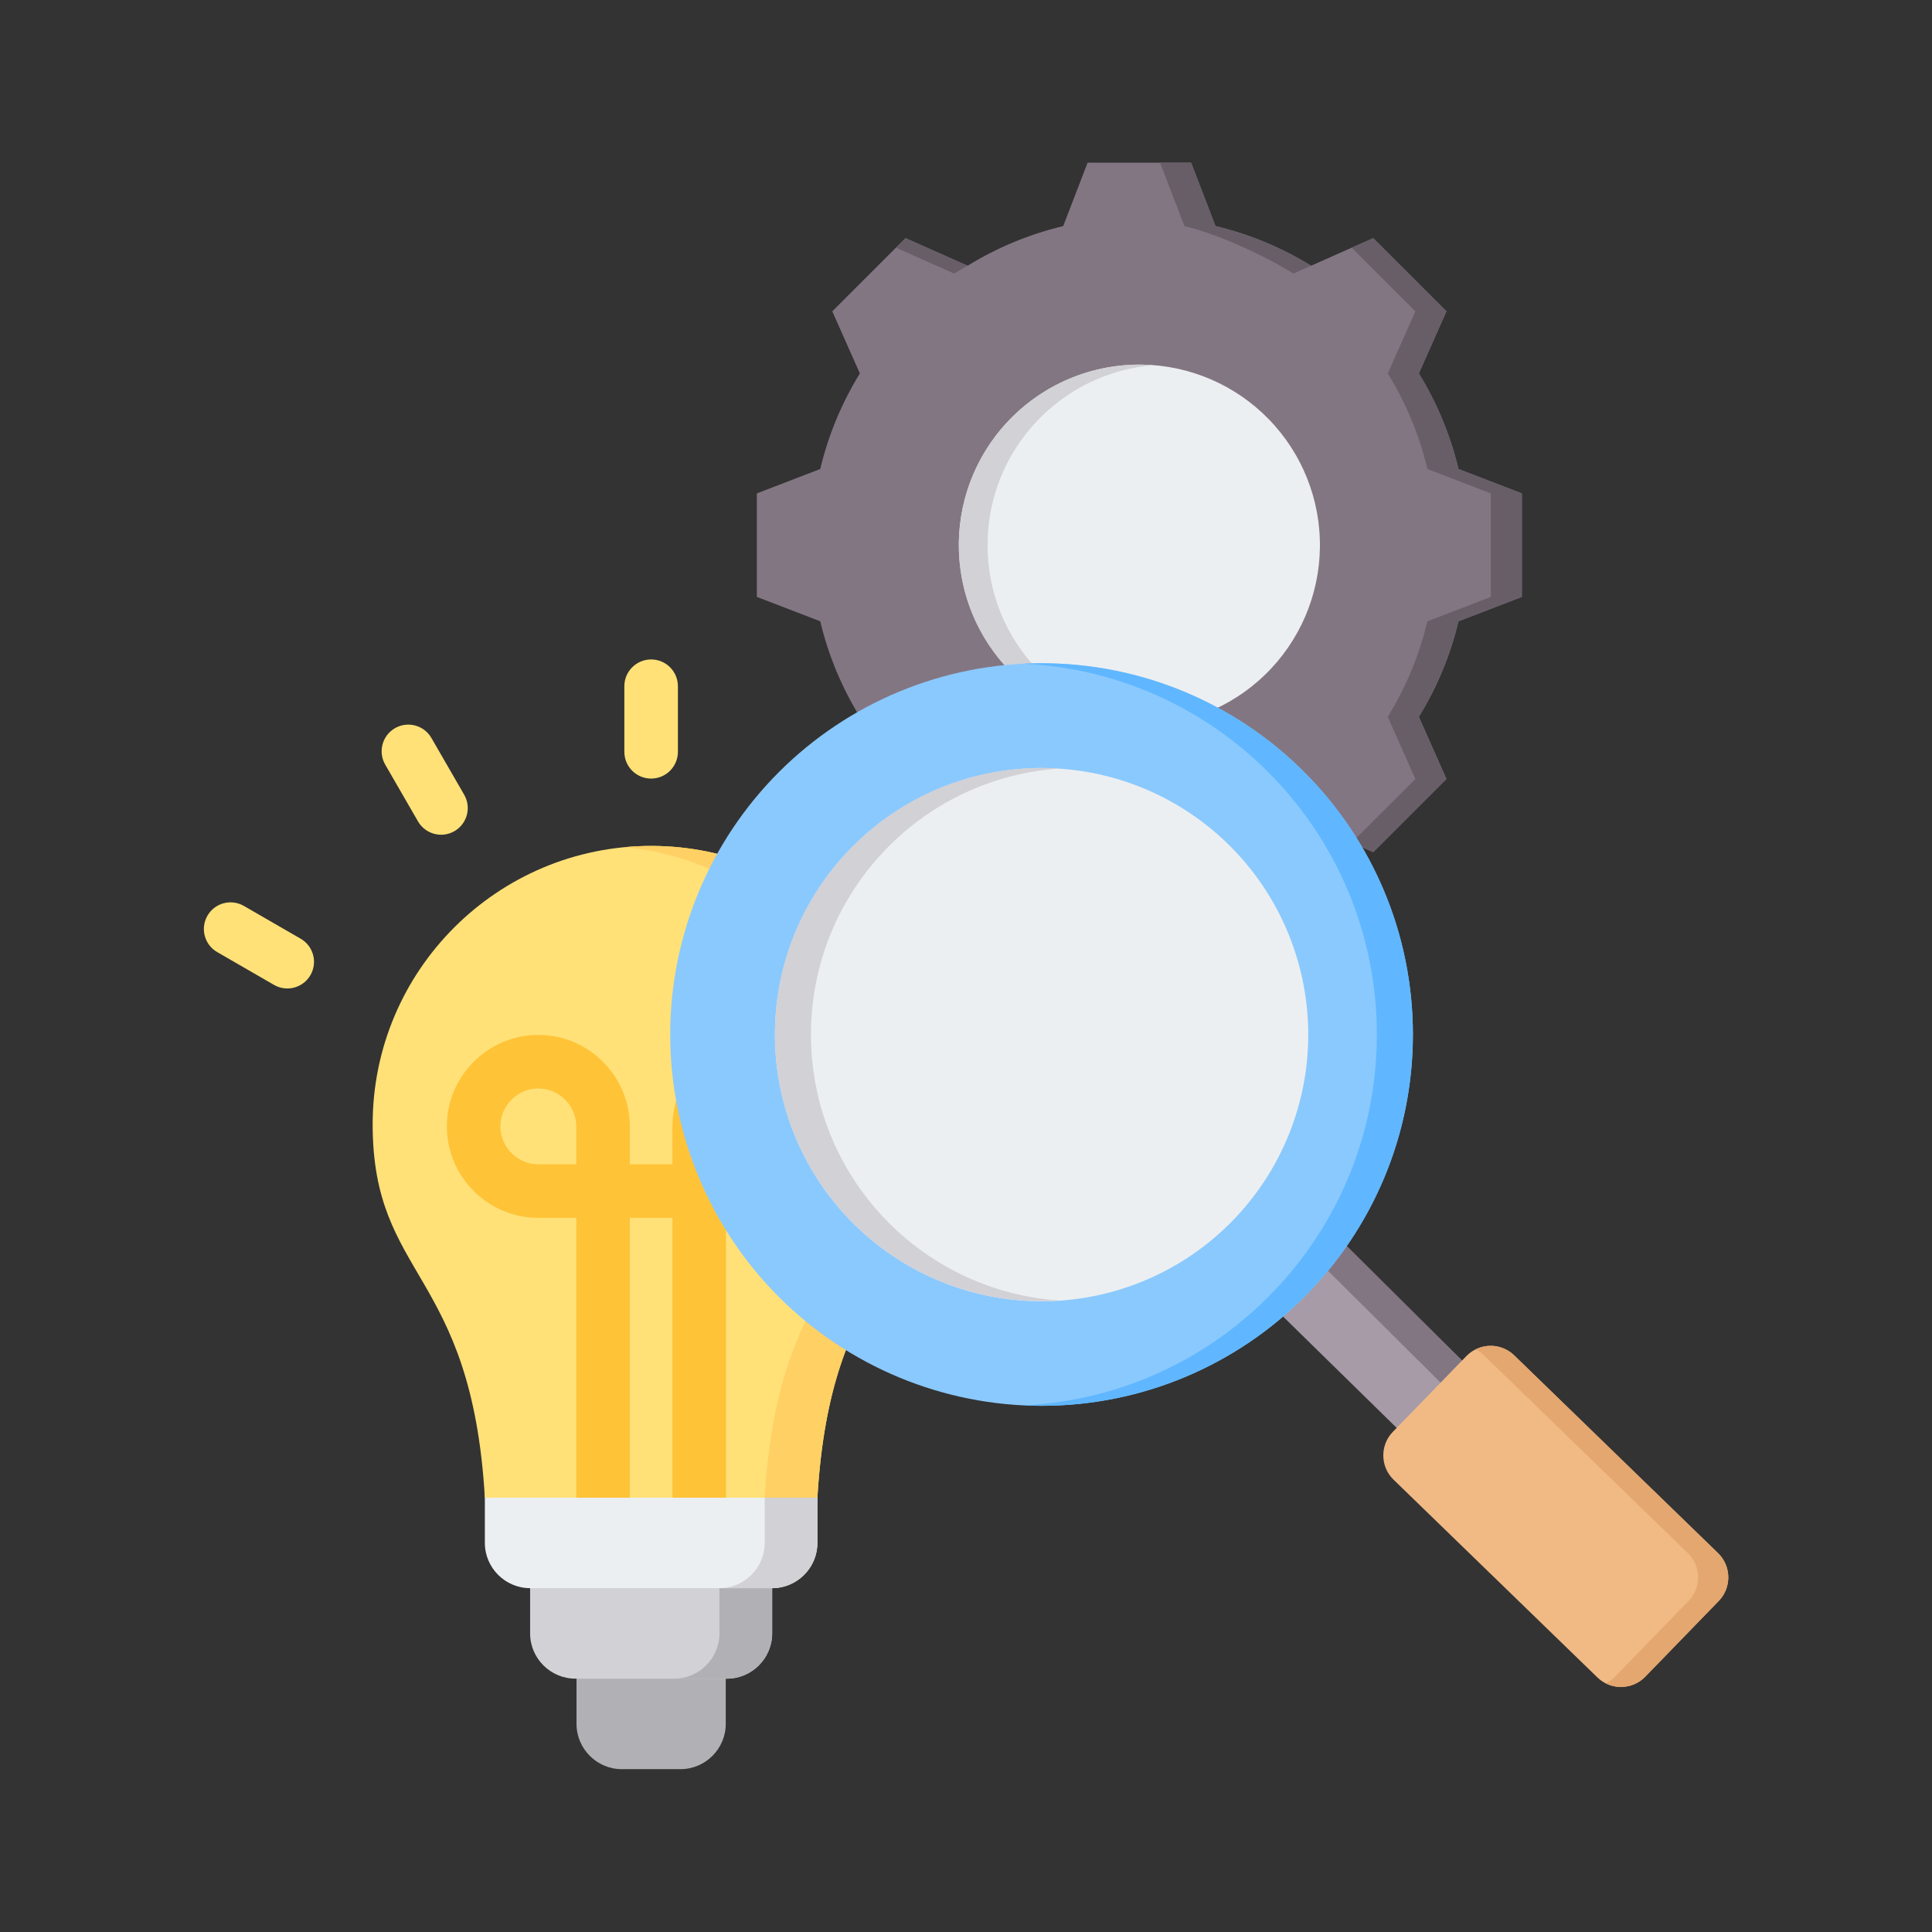 <svg xmlns="http://www.w3.org/2000/svg" xmlns:xlink="http://www.w3.org/1999/xlink" width="1080" zoomAndPan="magnify" viewBox="0 0 810 810" height="1080" preserveAspectRatio="xMidYMid meet" version="1.0"><rect x="0" y="0" width="810" height="810" fill="#333333" stroke="none"/><defs><clipPath id="ae0b53fcfe"><path d="M 241 690 L 305 690 L 305 741.723 L 241 741.723 Z M 241 690 " clip-rule="nonzero"/></clipPath><clipPath id="6efdd1716f"><path d="M 317 68.223 L 639 68.223 L 639 389 L 317 389 Z M 317 68.223 " clip-rule="nonzero"/></clipPath><clipPath id="fe601b6097"><path d="M 375 68.223 L 639 68.223 L 639 389 L 375 389 Z M 375 68.223 " clip-rule="nonzero"/></clipPath></defs><g clip-path="url(#ae0b53fcfe)"><path fill="#b1b1b5" d="M 241.707 690.941 L 304.273 690.941 L 304.273 722.758 C 304.273 733.191 295.734 741.727 285.301 741.727 L 260.68 741.727 C 250.246 741.727 241.707 733.191 241.707 722.758 Z M 241.707 690.941 " fill-opacity="1" fill-rule="evenodd"/></g><path fill="#d1d1d6" d="M 222.25 645.133 L 323.73 645.133 L 323.73 684.816 C 323.73 695.25 315.195 703.785 304.762 703.785 L 241.227 703.785 C 230.789 703.785 222.25 695.25 222.25 684.816 Z M 222.25 645.133 " fill-opacity="1" fill-rule="evenodd"/><path fill="#b1b1b5" d="M 301.633 639.375 L 301.633 684.816 C 301.633 695.195 293.152 703.785 282.66 703.785 L 304.762 703.785 C 315.195 703.785 323.73 695.25 323.73 684.816 L 323.73 639.363 C 316.512 639.602 308.895 639.375 301.633 639.375 Z M 301.633 639.375 " fill-opacity="1" fill-rule="evenodd"/><path fill="#eceff1" d="M 203.277 608.961 L 342.703 608.961 L 342.703 646.875 C 342.703 657.309 334.168 665.844 323.734 665.844 L 222.25 665.844 C 211.816 665.844 203.277 657.309 203.277 646.875 Z M 203.277 608.961 " fill-opacity="1" fill-rule="evenodd"/><path fill="#d1d1d6" d="M 320.605 627.906 L 320.605 646.879 C 320.605 657.312 312.07 665.848 301.633 665.848 L 323.734 665.848 C 323.945 665.848 324.156 665.844 324.367 665.836 C 334.512 665.5 342.707 657.102 342.707 646.879 L 342.707 627.906 Z M 320.605 627.906 " fill-opacity="1" fill-rule="evenodd"/><path fill="#ffe177" d="M 272.992 354.656 C 337.473 354.656 389.746 406.918 389.746 471.387 C 389.746 536.219 348.324 532.344 342.707 627.906 L 203.277 627.906 C 197.66 532.344 156.238 536.219 156.238 471.387 C 156.238 406.918 208.508 354.656 272.992 354.656 Z M 272.992 354.656 " fill-opacity="1" fill-rule="evenodd"/><path fill="#ffd064" d="M 261.941 355.172 C 321.238 360.738 367.645 410.645 367.645 471.387 C 367.645 531.605 331.906 532.547 322.32 608.961 C 321.586 614.812 321.004 621.109 320.605 627.906 L 342.707 627.906 C 348.324 532.344 389.746 536.219 389.746 471.391 C 389.746 406.918 337.473 354.656 272.992 354.656 C 269.266 354.656 265.578 354.828 261.941 355.172 Z M 261.941 355.172 " fill-opacity="1" fill-rule="evenodd"/><path fill="#ffc338" d="M 241.602 627.902 L 241.602 510.598 L 225.695 510.598 C 215.137 510.598 205.543 506.285 198.598 499.34 C 191.652 492.395 187.34 482.805 187.34 472.246 C 187.34 461.688 191.652 452.098 198.598 445.148 C 205.543 438.203 215.137 433.895 225.695 433.895 C 236.258 433.895 245.848 438.203 252.797 445.148 C 259.742 452.098 264.055 461.688 264.055 472.246 L 264.055 488.145 L 281.926 488.145 L 281.926 472.246 C 281.926 461.688 286.238 452.098 293.184 445.148 C 300.129 438.203 309.723 433.895 320.281 433.895 C 330.844 433.895 340.434 438.203 347.383 445.148 C 354.328 452.098 358.641 461.688 358.641 472.246 C 358.641 482.805 354.328 492.395 347.383 499.34 C 340.434 506.285 330.844 510.598 320.281 510.598 L 304.379 510.598 L 304.379 627.902 L 281.926 627.902 L 281.926 510.598 L 264.055 510.598 L 264.055 627.902 Z M 241.602 488.145 L 241.602 472.246 C 241.602 467.887 239.809 463.914 236.922 461.023 C 234.031 458.137 230.059 456.348 225.699 456.348 C 221.336 456.348 217.363 458.137 214.477 461.023 C 211.586 463.914 209.793 467.887 209.793 472.246 C 209.793 476.605 211.586 480.578 214.477 483.469 C 217.363 486.355 221.336 488.145 225.699 488.145 Z M 304.375 488.145 L 320.281 488.145 C 324.641 488.145 328.617 486.355 331.504 483.469 C 334.391 480.578 336.184 476.605 336.184 472.246 C 336.184 467.887 334.391 463.914 331.504 461.023 C 328.613 458.137 324.641 456.348 320.281 456.348 C 315.918 456.348 311.945 458.137 309.059 461.023 C 306.172 463.914 304.375 467.887 304.375 472.246 Z M 304.375 488.145 " fill-opacity="1" fill-rule="evenodd"/><path fill="#ffe177" d="M 284.215 315.199 C 284.215 321.398 279.188 326.422 272.988 326.422 C 266.789 326.422 261.762 321.398 261.762 315.199 L 261.762 287.703 C 261.762 281.504 266.789 276.477 272.988 276.477 C 279.188 276.477 284.215 281.504 284.215 287.703 Z M 431.078 412.93 C 425.723 416.008 418.891 414.16 415.816 408.809 C 412.738 403.457 414.586 396.625 419.938 393.551 L 443.754 379.801 C 449.105 376.727 455.941 378.57 459.016 383.922 C 462.094 389.273 460.246 396.105 454.895 399.184 Z M 370.738 344.402 C 367.637 349.754 360.785 351.578 355.43 348.48 C 350.078 345.379 348.254 338.527 351.352 333.176 L 365.105 309.363 C 368.203 304.012 375.055 302.188 380.41 305.285 C 385.762 308.387 387.586 315.238 384.488 320.59 Z M 126.039 393.551 C 131.391 396.625 133.238 403.457 130.164 408.809 C 127.086 414.16 120.254 416.004 114.902 412.93 L 91.086 399.184 C 85.73 396.105 83.887 389.273 86.961 383.922 C 90.039 378.57 96.871 376.727 102.223 379.801 Z M 194.625 333.219 C 197.699 338.57 195.855 345.402 190.5 348.48 C 185.148 351.555 178.316 349.707 175.238 344.355 L 161.488 320.543 C 158.414 315.191 160.262 308.359 165.613 305.285 C 170.965 302.211 177.797 304.055 180.875 309.406 Z M 194.625 333.219 " fill-opacity="1" fill-rule="evenodd"/><g clip-path="url(#6efdd1716f)"><path fill="#837683" d="M 509.613 94.793 C 523.773 98.16 537.297 103.773 549.691 111.402 L 575.73 99.84 L 606.426 130.523 L 594.863 156.555 C 602.496 168.945 608.109 182.473 611.48 196.633 L 638.047 206.855 L 638.047 250.254 L 611.473 260.48 C 608.105 274.637 602.492 288.156 594.859 300.547 L 606.426 326.586 L 575.73 357.273 L 549.699 345.715 C 537.305 353.344 523.773 358.961 509.613 362.328 L 499.387 388.891 L 455.98 388.891 L 445.754 362.324 C 431.594 358.953 418.07 353.34 405.676 345.711 L 379.637 357.277 L 348.941 326.59 L 360.508 300.559 C 352.871 288.168 347.258 274.641 343.891 260.48 L 317.32 250.258 L 317.32 206.859 L 343.891 196.633 C 347.262 182.477 352.875 168.953 360.508 156.562 L 348.941 130.527 L 379.633 99.84 L 405.676 111.406 C 418.07 103.773 431.59 98.16 445.75 94.793 L 455.98 68.223 L 499.387 68.223 Z M 509.613 94.793 " fill-opacity="1" fill-rule="evenodd"/></g><g clip-path="url(#fe601b6097)"><path fill="#685e68" d="M 405.676 345.711 L 379.633 357.277 L 375.625 353.266 L 400.039 342.426 C 401.895 343.562 403.773 344.66 405.676 345.711 Z M 509.613 94.793 C 523.773 98.16 537.297 103.773 549.691 111.402 L 542.285 114.688 C 529.895 107.059 510.734 98.16 496.574 94.793 L 486.348 68.223 L 499.387 68.223 Z M 549.699 345.715 C 537.305 353.344 523.773 358.961 509.613 362.328 L 499.387 388.891 L 486.348 388.891 L 496.574 362.328 C 510.738 358.961 529.902 350.059 542.297 342.426 Z M 375.625 103.848 L 379.633 99.84 L 405.676 111.402 C 403.773 112.453 401.895 113.547 400.039 114.688 Z M 566.703 103.848 L 575.73 99.84 L 606.426 130.523 L 594.863 156.555 C 602.496 168.945 608.109 182.473 611.48 196.633 L 638.047 206.855 L 638.047 250.254 L 611.473 260.48 C 608.105 274.637 602.492 288.156 594.859 300.547 L 606.426 326.586 L 575.73 357.273 L 566.703 353.266 L 593.387 326.586 L 581.82 300.551 C 589.453 288.16 595.066 274.637 598.438 260.48 L 625.012 250.254 L 625.012 206.859 L 598.441 196.633 C 595.07 182.473 589.457 168.945 581.824 156.555 L 593.387 130.527 Z M 566.703 103.848 " fill-opacity="1" fill-rule="evenodd"/></g><path fill="#eceff1" d="M 552.113 214.727 C 552.34 215.941 552.535 217.164 552.703 218.395 C 552.867 219.621 553.004 220.852 553.109 222.086 C 553.215 223.32 553.293 224.555 553.336 225.793 C 553.383 227.031 553.395 228.27 553.379 229.508 C 553.363 230.746 553.316 231.984 553.242 233.219 C 553.164 234.457 553.059 235.688 552.922 236.922 C 552.785 238.152 552.617 239.379 552.418 240.602 C 552.223 241.824 551.992 243.039 551.738 244.254 C 551.48 245.465 551.191 246.668 550.875 247.867 C 550.559 249.062 550.215 250.254 549.84 251.434 C 549.465 252.613 549.062 253.785 548.629 254.945 C 548.199 256.105 547.738 257.254 547.25 258.395 C 546.758 259.531 546.242 260.656 545.699 261.77 C 545.156 262.883 544.586 263.98 543.988 265.066 C 543.387 266.148 542.766 267.219 542.113 268.273 C 541.465 269.328 540.789 270.367 540.086 271.387 C 539.387 272.406 538.66 273.41 537.91 274.395 C 537.156 275.383 536.383 276.348 535.586 277.293 C 534.789 278.242 533.965 279.168 533.121 280.078 C 532.281 280.984 531.414 281.867 530.527 282.734 C 529.641 283.598 528.73 284.441 527.805 285.262 C 526.875 286.082 525.926 286.875 524.961 287.648 C 523.992 288.422 523.008 289.172 522 289.898 C 520.996 290.625 519.977 291.324 518.938 291.996 C 517.898 292.672 516.844 293.32 515.773 293.945 C 514.703 294.566 513.617 295.164 512.516 295.734 C 511.418 296.305 510.305 296.848 509.18 297.363 C 508.051 297.879 506.914 298.363 505.762 298.824 C 504.613 299.281 503.449 299.715 502.277 300.117 C 501.109 300.52 499.926 300.891 498.738 301.234 C 497.547 301.582 496.348 301.895 495.145 302.18 C 493.938 302.465 492.727 302.723 491.508 302.949 C 490.289 303.176 489.066 303.371 487.84 303.535 C 486.613 303.703 485.383 303.84 484.148 303.945 C 482.914 304.051 481.676 304.125 480.438 304.168 C 479.199 304.215 477.961 304.23 476.723 304.215 C 475.484 304.199 474.246 304.152 473.012 304.074 C 471.773 304 470.543 303.891 469.309 303.754 C 468.078 303.617 466.852 303.449 465.629 303.254 C 464.406 303.055 463.188 302.828 461.977 302.57 C 460.766 302.312 459.559 302.027 458.363 301.711 C 457.164 301.395 455.977 301.047 454.793 300.676 C 453.613 300.301 452.441 299.895 451.281 299.465 C 450.121 299.031 448.973 298.57 447.832 298.082 C 446.695 297.594 445.57 297.078 444.457 296.535 C 443.344 295.988 442.246 295.418 441.16 294.82 C 440.074 294.223 439.004 293.602 437.949 292.949 C 436.895 292.301 435.859 291.625 434.836 290.922 C 433.816 290.223 432.812 289.496 431.828 288.746 C 430.844 287.992 429.875 287.219 428.93 286.422 C 427.98 285.625 427.055 284.805 426.145 283.961 C 425.238 283.117 424.352 282.25 423.488 281.363 C 422.625 280.477 421.781 279.57 420.961 278.641 C 420.141 277.715 419.344 276.766 418.57 275.797 C 417.797 274.832 417.047 273.844 416.324 272.84 C 415.598 271.836 414.898 270.816 414.223 269.777 C 413.547 268.738 412.898 267.684 412.273 266.613 C 411.652 265.543 411.055 264.457 410.484 263.359 C 409.914 262.258 409.371 261.145 408.859 260.02 C 408.344 258.891 407.855 257.754 407.395 256.605 C 406.938 255.453 406.504 254.293 406.102 253.121 C 405.699 251.949 405.328 250.77 404.984 249.578 C 404.637 248.391 404.324 247.191 404.039 245.988 C 403.754 244.781 403.496 243.57 403.27 242.352 C 403.043 241.137 402.848 239.914 402.684 238.684 C 402.516 237.457 402.379 236.227 402.273 234.992 C 402.168 233.758 402.094 232.523 402.047 231.285 C 402.004 230.047 401.988 228.809 402.004 227.57 C 402.02 226.332 402.066 225.094 402.145 223.859 C 402.219 222.621 402.328 221.391 402.465 220.16 C 402.602 218.926 402.77 217.699 402.965 216.477 C 403.164 215.254 403.391 214.039 403.648 212.828 C 403.906 211.613 404.191 210.41 404.508 209.211 C 404.824 208.016 405.172 206.828 405.547 205.645 C 405.918 204.465 406.324 203.293 406.754 202.133 C 407.188 200.973 407.648 199.824 408.137 198.684 C 408.625 197.547 409.141 196.422 409.688 195.309 C 410.23 194.195 410.801 193.098 411.398 192.012 C 411.996 190.93 412.621 189.859 413.27 188.805 C 413.922 187.75 414.598 186.711 415.297 185.691 C 416 184.672 416.727 183.668 417.477 182.684 C 418.227 181.695 419 180.73 419.801 179.785 C 420.598 178.836 421.418 177.91 422.262 177.004 C 423.105 176.094 423.973 175.211 424.859 174.344 C 425.746 173.48 426.652 172.637 427.582 171.816 C 428.508 171 429.457 170.203 430.426 169.43 C 431.395 168.656 432.379 167.906 433.383 167.18 C 434.387 166.457 435.41 165.754 436.449 165.082 C 437.488 164.406 438.543 163.758 439.613 163.133 C 440.684 162.512 441.77 161.914 442.867 161.344 C 443.969 160.773 445.082 160.23 446.207 159.715 C 447.332 159.203 448.473 158.715 449.621 158.254 C 450.773 157.797 451.934 157.363 453.105 156.961 C 454.277 156.559 455.457 156.188 456.648 155.844 C 457.84 155.5 459.035 155.184 460.242 154.898 C 461.445 154.613 462.66 154.355 463.875 154.129 C 465.094 153.902 466.316 153.707 467.543 153.543 C 468.773 153.375 470.004 153.238 471.238 153.133 C 472.473 153.027 473.707 152.953 474.945 152.91 C 476.184 152.863 477.422 152.848 478.66 152.863 C 479.898 152.883 481.137 152.926 482.375 153.004 C 483.609 153.082 484.844 153.188 486.074 153.324 C 487.305 153.461 488.531 153.629 489.758 153.828 C 490.98 154.023 492.195 154.25 493.406 154.508 C 494.621 154.766 495.824 155.051 497.023 155.367 C 498.219 155.684 499.41 156.031 500.59 156.406 C 501.77 156.781 502.941 157.184 504.102 157.613 C 505.262 158.047 506.414 158.508 507.551 158.996 C 508.691 159.484 509.816 160 510.93 160.543 C 512.043 161.09 513.141 161.66 514.227 162.258 C 515.309 162.855 516.379 163.48 517.434 164.129 C 518.488 164.781 519.527 165.457 520.547 166.156 C 521.57 166.859 522.57 167.582 523.559 168.332 C 524.543 169.086 525.508 169.859 526.457 170.656 C 527.402 171.453 528.332 172.273 529.238 173.117 C 530.145 173.961 531.031 174.828 531.895 175.715 C 532.762 176.602 533.605 177.508 534.422 178.438 C 535.242 179.363 536.039 180.312 536.812 181.281 C 537.586 182.246 538.336 183.234 539.062 184.238 C 539.789 185.242 540.488 186.262 541.164 187.301 C 541.836 188.34 542.488 189.395 543.109 190.465 C 543.734 191.535 544.328 192.621 544.898 193.719 C 545.469 194.82 546.012 195.934 546.527 197.059 C 547.043 198.188 547.531 199.324 547.988 200.473 C 548.449 201.625 548.879 202.785 549.281 203.957 C 549.684 205.129 550.059 206.309 550.402 207.5 C 550.746 208.688 551.062 209.887 551.348 211.09 C 551.633 212.297 551.887 213.508 552.113 214.727 Z M 552.113 214.727 " fill-opacity="1" fill-rule="nonzero"/><path fill="#d1d1d6" d="M 477.684 152.875 C 435.875 152.875 401.988 186.758 401.988 228.559 C 401.988 270.359 435.875 304.238 477.684 304.238 C 479.707 304.238 481.719 304.156 483.703 304 C 444.711 300.93 414.031 268.328 414.031 228.559 C 414.031 188.781 444.711 156.184 483.703 153.113 C 481.715 152.957 479.707 152.875 477.684 152.875 Z M 477.684 152.875 " fill-opacity="1" fill-rule="evenodd"/><path fill="#a79ba7" d="M 553.348 512.098 C 545.793 522.871 536.902 532.645 526.926 541.18 L 598.77 611.594 L 626.121 583.414 Z M 553.348 512.098 " fill-opacity="1" fill-rule="evenodd"/><path fill="#837683" d="M 553.832 511.613 C 552.418 516.246 549.785 519.766 546.012 522.098 L 617.379 592.988 L 626.117 583.414 Z M 553.832 511.613 " fill-opacity="1" fill-rule="evenodd"/><path fill="#f1ba84" d="M 689.746 702.992 L 720.617 671.184 C 726.039 665.598 725.902 656.598 720.316 651.176 L 634.816 568.227 C 629.23 562.805 620.223 562.941 614.801 568.527 L 583.934 600.332 C 578.512 605.918 578.648 614.922 584.234 620.34 L 669.734 703.289 C 675.32 708.711 684.324 708.578 689.746 702.992 Z M 689.746 702.992 " fill-opacity="1" fill-rule="evenodd"/><path fill="#e3a76f" d="M 622.168 568.227 L 707.668 651.176 C 713.25 656.594 713.391 665.598 707.969 671.184 L 677.098 702.992 C 675.957 704.168 674.66 705.102 673.266 705.793 C 678.633 708.461 685.363 707.508 689.746 702.992 L 720.617 671.184 C 726.035 665.598 725.898 656.598 720.312 651.176 L 634.816 568.227 C 630.406 563.949 623.863 563.129 618.637 565.727 C 619.906 566.355 621.098 567.188 622.168 568.227 Z M 622.168 568.227 " fill-opacity="1" fill-rule="evenodd"/><path fill="#8ac9fe" d="M 546.758 323.664 C 548.562 325.465 550.316 327.309 552.027 329.199 C 553.738 331.086 555.402 333.016 557.02 334.984 C 558.637 336.953 560.203 338.961 561.723 341.008 C 563.238 343.051 564.707 345.133 566.121 347.254 C 567.539 349.371 568.898 351.523 570.211 353.707 C 571.52 355.891 572.777 358.109 573.977 360.355 C 575.18 362.602 576.324 364.875 577.414 367.18 C 578.5 369.48 579.535 371.809 580.508 374.164 C 581.484 376.52 582.402 378.895 583.258 381.293 C 584.117 383.691 584.918 386.109 585.656 388.547 C 586.395 390.984 587.074 393.438 587.695 395.91 C 588.312 398.383 588.871 400.867 589.371 403.363 C 589.867 405.863 590.301 408.371 590.676 410.895 C 591.051 413.414 591.363 415.941 591.613 418.477 C 591.863 421.012 592.047 423.551 592.176 426.094 C 592.301 428.641 592.363 431.184 592.363 433.734 C 592.363 436.281 592.301 438.828 592.176 441.371 C 592.051 443.914 591.863 446.457 591.613 448.992 C 591.363 451.527 591.051 454.055 590.676 456.574 C 590.305 459.094 589.867 461.602 589.371 464.102 C 588.875 466.598 588.316 469.086 587.695 471.555 C 587.078 474.027 586.398 476.48 585.66 478.918 C 584.918 481.355 584.121 483.773 583.262 486.172 C 582.402 488.574 581.488 490.949 580.512 493.301 C 579.535 495.656 578.504 497.984 577.414 500.285 C 576.324 502.59 575.18 504.863 573.98 507.113 C 572.777 509.359 571.523 511.574 570.211 513.758 C 568.902 515.945 567.539 518.098 566.125 520.215 C 564.711 522.332 563.242 524.414 561.727 526.461 C 560.207 528.508 558.641 530.516 557.023 532.484 C 555.406 534.453 553.742 536.383 552.031 538.27 C 550.32 540.156 548.566 542 546.762 543.805 C 544.961 545.605 543.117 547.359 541.23 549.07 C 539.34 550.781 537.414 552.445 535.441 554.062 C 533.473 555.68 531.465 557.246 529.418 558.762 C 527.371 560.281 525.289 561.746 523.172 563.16 C 521.051 564.578 518.898 565.941 516.715 567.25 C 514.531 568.559 512.312 569.812 510.066 571.016 C 507.82 572.215 505.543 573.359 503.242 574.449 C 500.938 575.539 498.609 576.57 496.254 577.547 C 493.902 578.523 491.523 579.438 489.125 580.297 C 486.727 581.156 484.309 581.953 481.871 582.695 C 479.43 583.434 476.977 584.113 474.504 584.73 C 472.031 585.352 469.547 585.91 467.047 586.406 C 464.551 586.902 462.039 587.336 459.52 587.711 C 457 588.086 454.473 588.398 451.934 588.648 C 449.398 588.898 446.859 589.086 444.312 589.211 C 441.77 589.336 439.223 589.398 436.676 589.398 C 434.129 589.398 431.582 589.336 429.035 589.211 C 426.492 589.086 423.949 588.898 421.414 588.648 C 418.879 588.398 416.352 588.086 413.832 587.711 C 411.309 587.34 408.801 586.902 406.301 586.406 C 403.801 585.91 401.316 585.352 398.844 584.734 C 396.375 584.113 393.918 583.434 391.48 582.695 C 389.043 581.957 386.625 581.156 384.227 580.297 C 381.824 579.441 379.449 578.523 377.094 577.551 C 374.742 576.574 372.414 575.543 370.109 574.453 C 367.805 573.363 365.531 572.219 363.285 571.02 C 361.035 569.816 358.82 568.562 356.633 567.254 C 354.449 565.941 352.297 564.578 350.18 563.164 C 348.059 561.75 345.977 560.281 343.93 558.766 C 341.883 557.246 339.875 555.68 337.906 554.066 C 335.938 552.449 334.008 550.785 332.121 549.074 C 330.23 547.363 328.387 545.609 326.586 543.805 C 324.785 542.004 323.027 540.16 321.316 538.273 C 319.605 536.387 317.941 534.457 316.324 532.488 C 314.707 530.52 313.141 528.512 311.625 526.465 C 310.105 524.418 308.641 522.336 307.223 520.219 C 305.809 518.102 304.445 515.949 303.133 513.766 C 301.824 511.578 300.57 509.363 299.367 507.117 C 298.168 504.871 297.023 502.594 295.934 500.293 C 294.844 497.988 293.809 495.66 292.836 493.309 C 291.859 490.953 290.945 488.578 290.086 486.18 C 289.227 483.781 288.426 481.363 287.688 478.926 C 286.949 476.488 286.27 474.031 285.648 471.562 C 285.031 469.09 284.473 466.605 283.977 464.105 C 283.477 461.609 283.043 459.098 282.668 456.578 C 282.293 454.059 281.984 451.531 281.734 448.996 C 281.484 446.461 281.297 443.922 281.172 441.375 C 281.047 438.832 280.984 436.285 280.984 433.738 C 280.984 431.191 281.047 428.645 281.172 426.102 C 281.297 423.555 281.484 421.016 281.734 418.48 C 281.98 415.945 282.293 413.418 282.668 410.898 C 283.043 408.379 283.477 405.867 283.973 403.371 C 284.473 400.871 285.031 398.387 285.648 395.914 C 286.266 393.445 286.945 390.988 287.688 388.551 C 288.426 386.113 289.227 383.695 290.082 381.297 C 290.941 378.898 291.859 376.523 292.832 374.168 C 293.809 371.816 294.84 369.488 295.93 367.184 C 297.02 364.883 298.164 362.605 299.367 360.359 C 300.566 358.113 301.82 355.898 303.133 353.711 C 304.441 351.527 305.805 349.375 307.219 347.258 C 308.637 345.141 310.102 343.059 311.621 341.012 C 313.137 338.965 314.703 336.957 316.32 334.988 C 317.938 333.02 319.602 331.09 321.312 329.203 C 323.023 327.312 324.781 325.469 326.582 323.668 C 328.383 321.867 330.227 320.109 332.117 318.398 C 334.004 316.688 335.934 315.027 337.902 313.41 C 339.871 311.793 341.879 310.227 343.926 308.707 C 345.973 307.191 348.055 305.727 350.176 304.309 C 352.293 302.895 354.445 301.531 356.629 300.223 C 358.816 298.914 361.031 297.656 363.277 296.457 C 365.527 295.254 367.801 294.109 370.105 293.02 C 372.406 291.93 374.734 290.898 377.09 289.926 C 379.445 288.949 381.82 288.031 384.219 287.176 C 386.617 286.316 389.039 285.516 391.477 284.777 C 393.914 284.039 396.367 283.359 398.84 282.738 C 401.312 282.121 403.797 281.562 406.297 281.066 C 408.797 280.57 411.305 280.133 413.824 279.758 C 416.344 279.387 418.875 279.074 421.41 278.824 C 423.945 278.574 426.484 278.387 429.031 278.262 C 431.574 278.137 434.121 278.074 436.668 278.074 C 439.219 278.074 441.766 278.137 444.309 278.262 C 446.855 278.387 449.395 278.574 451.93 278.824 C 454.465 279.074 456.992 279.387 459.516 279.758 C 462.035 280.133 464.543 280.566 467.043 281.066 C 469.543 281.562 472.027 282.121 474.5 282.738 C 476.969 283.359 479.426 284.035 481.863 284.777 C 484.301 285.516 486.723 286.316 489.121 287.172 C 491.52 288.031 493.895 288.949 496.25 289.922 C 498.602 290.898 500.934 291.93 503.234 293.02 C 505.539 294.109 507.812 295.254 510.062 296.453 C 512.309 297.652 514.523 298.91 516.711 300.219 C 518.895 301.527 521.047 302.891 523.168 304.305 C 525.285 305.723 527.367 307.188 529.414 308.707 C 531.461 310.223 533.469 311.789 535.438 313.406 C 537.406 315.023 539.336 316.688 541.227 318.395 C 543.113 320.105 544.957 321.863 546.758 323.664 Z M 546.758 323.664 " fill-opacity="1" fill-rule="nonzero"/><path fill="#60b7ff" d="M 436.676 278.074 C 522.66 278.074 592.367 347.766 592.367 433.734 C 592.367 519.703 522.66 589.395 436.676 589.395 C 434.145 589.395 431.625 589.328 429.117 589.211 C 511.594 585.27 577.25 517.172 577.25 433.734 C 577.25 350.301 511.594 282.199 429.117 278.258 C 431.625 278.141 434.145 278.074 436.676 278.074 Z M 436.676 278.074 " fill-opacity="1" fill-rule="evenodd"/><path fill="#eceff1" d="M 462.383 325.004 C 464.164 325.422 465.934 325.887 467.691 326.395 C 469.449 326.902 471.195 327.453 472.926 328.047 C 474.656 328.637 476.371 329.273 478.07 329.949 C 479.77 330.625 481.453 331.344 483.117 332.105 C 484.781 332.863 486.426 333.664 488.051 334.504 C 489.676 335.344 491.281 336.227 492.863 337.145 C 494.441 338.062 496 339.02 497.535 340.016 C 499.07 341.012 500.582 342.043 502.066 343.113 C 503.551 344.184 505.008 345.289 506.438 346.43 C 507.867 347.57 509.266 348.746 510.641 349.957 C 512.012 351.168 513.352 352.41 514.664 353.688 C 515.977 354.961 517.254 356.27 518.5 357.609 C 519.75 358.945 520.961 360.316 522.141 361.711 C 523.32 363.109 524.465 364.539 525.574 365.992 C 526.684 367.445 527.758 368.926 528.797 370.434 C 529.832 371.941 530.832 373.473 531.793 375.027 C 532.754 376.586 533.68 378.164 534.562 379.766 C 535.445 381.367 536.293 382.988 537.098 384.633 C 537.902 386.273 538.664 387.938 539.387 389.617 C 540.109 391.297 540.793 392.992 541.43 394.707 C 542.07 396.422 542.668 398.148 543.223 399.895 C 543.777 401.637 544.289 403.391 544.758 405.16 C 545.227 406.93 545.652 408.707 546.031 410.496 C 546.414 412.285 546.75 414.082 547.043 415.887 C 547.336 417.695 547.586 419.508 547.789 421.324 C 547.992 423.141 548.152 424.965 548.266 426.789 C 548.383 428.613 548.453 430.441 548.477 432.27 C 548.5 434.102 548.48 435.93 548.418 437.758 C 548.352 439.586 548.242 441.41 548.086 443.234 C 547.934 445.055 547.734 446.875 547.488 448.688 C 547.246 450.5 546.957 452.305 546.625 454.105 C 546.293 455.902 545.914 457.691 545.496 459.473 C 545.074 461.254 544.609 463.023 544.102 464.781 C 543.594 466.539 543.047 468.281 542.453 470.012 C 541.859 471.742 541.223 473.457 540.547 475.156 C 539.871 476.855 539.152 478.539 538.391 480.203 C 537.633 481.867 536.832 483.512 535.992 485.137 C 535.152 486.762 534.27 488.363 533.352 489.945 C 532.434 491.527 531.477 493.086 530.48 494.621 C 529.484 496.152 528.449 497.664 527.379 499.148 C 526.312 500.633 525.207 502.09 524.062 503.516 C 522.922 504.945 521.746 506.348 520.535 507.719 C 519.324 509.094 518.082 510.434 516.809 511.746 C 515.531 513.055 514.223 514.332 512.883 515.582 C 511.547 516.828 510.176 518.039 508.777 519.219 C 507.379 520.398 505.953 521.543 504.5 522.652 C 503.043 523.762 501.562 524.836 500.055 525.871 C 498.547 526.91 497.016 527.91 495.461 528.871 C 493.902 529.832 492.324 530.754 490.723 531.641 C 489.121 532.523 487.5 533.367 485.855 534.172 C 484.211 534.977 482.551 535.738 480.871 536.465 C 479.188 537.188 477.492 537.867 475.777 538.508 C 474.062 539.145 472.336 539.742 470.59 540.297 C 468.848 540.852 467.094 541.363 465.324 541.832 C 463.555 542.301 461.777 542.727 459.984 543.105 C 458.195 543.488 456.398 543.824 454.594 544.117 C 452.789 544.41 450.977 544.66 449.156 544.863 C 447.34 545.066 445.516 545.227 443.691 545.34 C 441.863 545.457 440.035 545.523 438.207 545.551 C 436.379 545.574 434.551 545.555 432.719 545.488 C 430.891 545.426 429.066 545.316 427.242 545.16 C 425.422 545.004 423.602 544.805 421.789 544.562 C 419.977 544.32 418.168 544.031 416.371 543.699 C 414.57 543.367 412.781 542.988 411 542.57 C 409.219 542.148 407.449 541.684 405.691 541.176 C 403.934 540.672 402.191 540.121 400.461 539.527 C 398.73 538.934 397.016 538.301 395.312 537.621 C 393.613 536.945 391.934 536.227 390.27 535.469 C 388.605 534.707 386.957 533.906 385.332 533.066 C 383.707 532.227 382.105 531.348 380.523 530.43 C 378.941 529.508 377.383 528.551 375.848 527.555 C 374.312 526.559 372.805 525.527 371.32 524.457 C 369.836 523.387 368.379 522.281 366.949 521.141 C 365.52 520 364.117 518.824 362.746 517.613 C 361.375 516.406 360.031 515.164 358.719 513.887 C 357.41 512.609 356.129 511.305 354.883 509.965 C 353.637 508.625 352.422 507.258 351.242 505.859 C 350.062 504.461 348.918 503.035 347.809 501.582 C 346.699 500.125 345.625 498.645 344.59 497.137 C 343.551 495.633 342.551 494.102 341.59 492.543 C 340.629 490.988 339.707 489.41 338.82 487.809 C 337.938 486.207 337.094 484.582 336.289 482.941 C 335.484 481.297 334.719 479.637 333.996 477.957 C 333.273 476.277 332.594 474.578 331.953 472.863 C 331.312 471.152 330.715 469.422 330.16 467.68 C 329.605 465.938 329.094 464.18 328.625 462.41 C 328.156 460.645 327.734 458.863 327.352 457.074 C 326.969 455.285 326.633 453.488 326.34 451.684 C 326.047 449.879 325.801 448.066 325.594 446.25 C 325.391 444.43 325.23 442.609 325.117 440.781 C 325.004 438.957 324.934 437.129 324.91 435.301 C 324.883 433.473 324.902 431.645 324.969 429.816 C 325.035 427.988 325.145 426.16 325.297 424.34 C 325.453 422.516 325.652 420.699 325.895 418.887 C 326.141 417.074 326.43 415.266 326.762 413.469 C 327.094 411.668 327.469 409.879 327.891 408.098 C 328.312 406.32 328.773 404.551 329.281 402.793 C 329.789 401.035 330.34 399.289 330.934 397.559 C 331.523 395.828 332.16 394.113 332.836 392.414 C 333.516 390.715 334.234 389.035 334.992 387.371 C 335.754 385.707 336.555 384.062 337.395 382.438 C 338.234 380.812 339.113 379.207 340.031 377.629 C 340.953 376.047 341.91 374.488 342.906 372.953 C 343.902 371.418 344.934 369.91 346.004 368.426 C 347.074 366.941 348.18 365.484 349.32 364.055 C 350.461 362.625 351.637 361.223 352.848 359.852 C 354.059 358.48 355.301 357.141 356.578 355.828 C 357.855 354.516 359.16 353.238 360.5 351.992 C 361.84 350.746 363.207 349.531 364.605 348.352 C 366.004 347.172 367.43 346.027 368.887 344.918 C 370.34 343.809 371.82 342.734 373.328 341.699 C 374.836 340.664 376.367 339.664 377.926 338.703 C 379.48 337.738 381.059 336.816 382.66 335.934 C 384.262 335.051 385.887 334.203 387.527 333.398 C 389.172 332.598 390.836 331.832 392.516 331.109 C 394.195 330.387 395.895 329.707 397.605 329.066 C 399.32 328.426 401.051 327.828 402.793 327.273 C 404.535 326.719 406.293 326.207 408.062 325.738 C 409.828 325.27 411.609 324.848 413.398 324.465 C 415.188 324.082 416.984 323.746 418.793 323.453 C 420.598 323.16 422.41 322.914 424.227 322.707 C 426.047 322.504 427.867 322.344 429.695 322.23 C 431.52 322.117 433.348 322.047 435.176 322.023 C 437.008 321.996 438.836 322.016 440.664 322.082 C 442.492 322.148 444.316 322.258 446.141 322.41 C 447.965 322.566 449.781 322.766 451.598 323.008 C 453.41 323.254 455.215 323.543 457.016 323.875 C 458.812 324.207 460.602 324.582 462.383 325.004 Z M 462.383 325.004 " fill-opacity="1" fill-rule="nonzero"/><path fill="#d1d1d6" d="M 436.676 321.961 C 439.219 321.961 441.738 322.055 444.234 322.219 C 386.02 326.105 340 374.543 340 433.734 C 340 492.926 386.02 541.363 444.234 545.25 C 441.738 545.418 439.219 545.508 436.676 545.508 C 374.934 545.508 324.883 495.465 324.883 433.734 C 324.883 372.004 374.934 321.961 436.676 321.961 Z M 436.676 321.961 " fill-opacity="1" fill-rule="evenodd"/></svg>